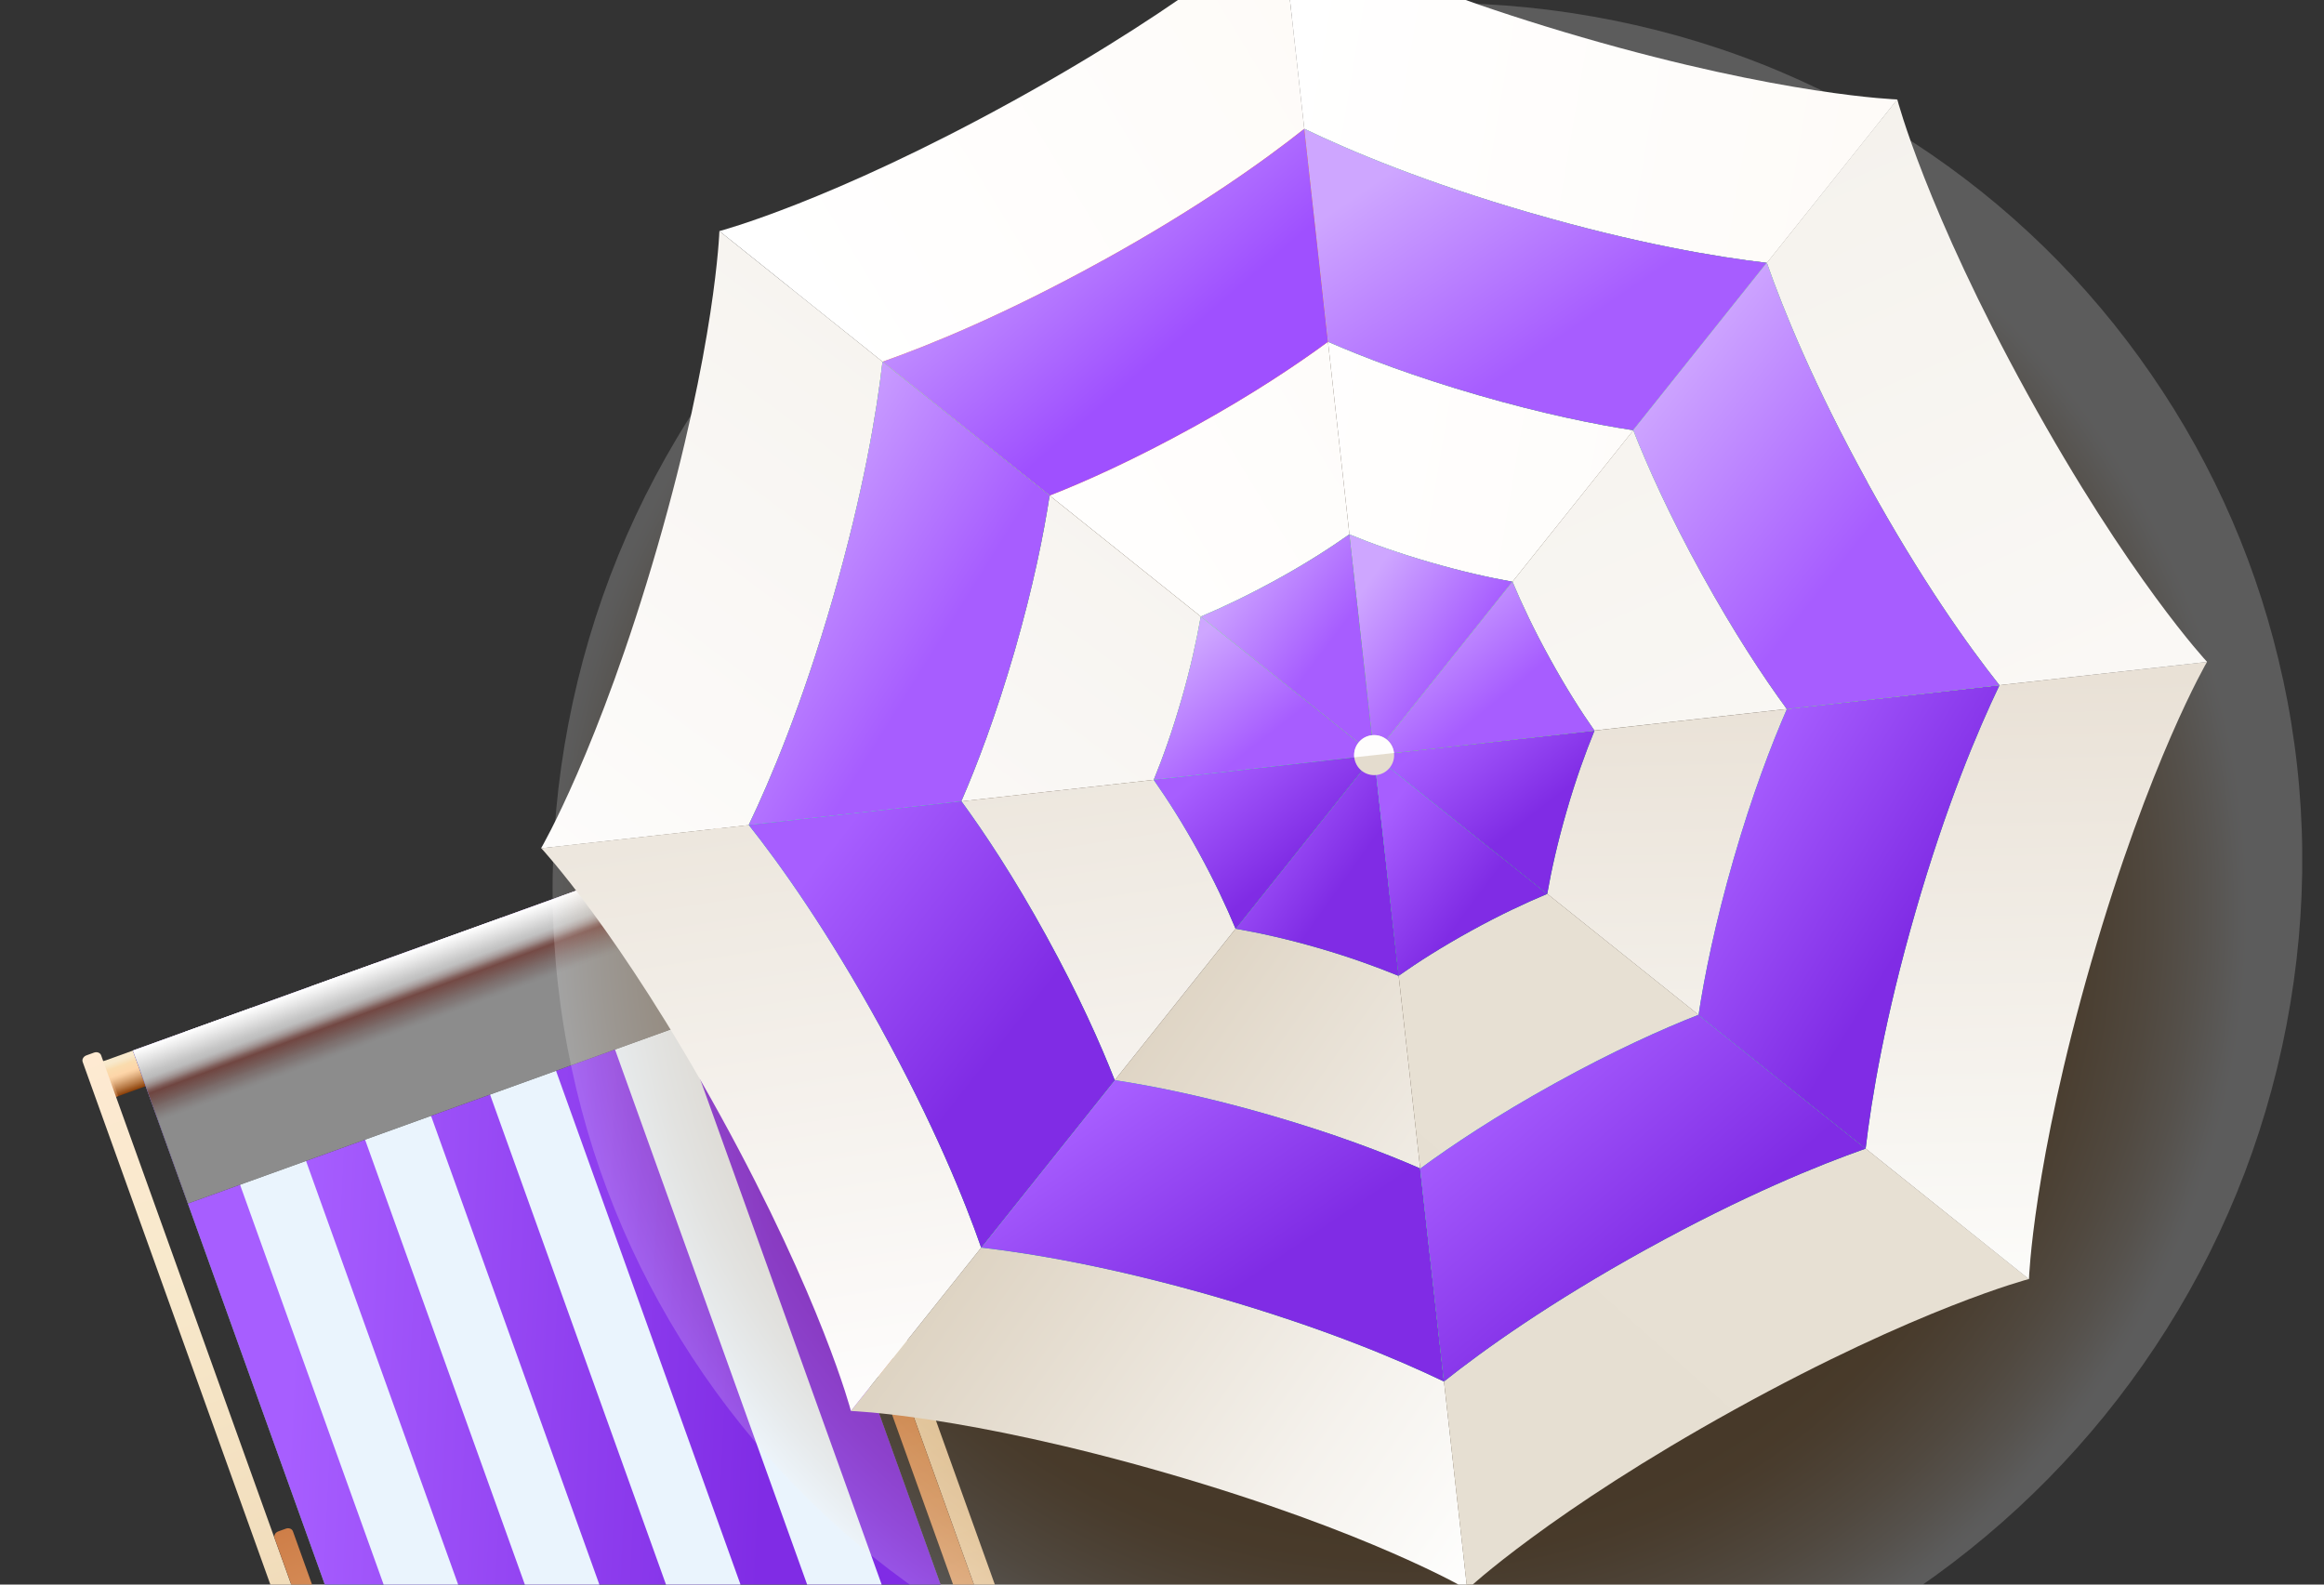 <svg width="88" height="60" viewBox="0 0 88 60" fill="none" xmlns="http://www.w3.org/2000/svg">
<rect x="0" y="0" width="88" height="60" fill="#333333" stroke="none"/>
<g clip-path="url(#clip0_209_3756)">
<path d="M27.192 31.79L3.523 40.324L4.008 41.674L27.677 33.139L27.192 31.79Z" fill="url(#paint0_linear_209_3756)"/>
<path style="mix-blend-mode:multiply" opacity="0.71" d="M27.19 31.789L26.722 31.958L27.207 33.307L27.675 33.138L27.19 31.789Z" fill="url(#paint1_linear_209_3756)"/>
<path style="mix-blend-mode:multiply" opacity="0.71" d="M3.991 40.155L3.522 40.324L4.006 41.673L4.475 41.505L3.991 40.155Z" fill="url(#paint2_linear_209_3756)"/>
<path d="M25.672 32.337L5.032 39.78L22.17 87.457L42.81 80.015L25.672 32.337Z" fill="url(#paint3_linear_209_3756)"/>
<path d="M25.672 32.337L5.032 39.78L22.17 87.457L42.81 80.015L25.672 32.337Z" fill="url(#paint4_linear_209_3756)"/>
<path d="M25.672 32.337L5.032 39.78L22.17 87.457L42.81 80.015L25.672 32.337Z" fill="url(#paint5_linear_209_3756)"/>
<path d="M40.83 80.731L38.331 81.631L21.208 33.948L23.706 33.048L40.83 80.731ZM18.974 34.754L16.476 35.654L33.599 83.337L36.097 82.437L18.974 34.754ZM14.242 36.46L11.743 37.36L28.867 85.043L31.365 84.143L14.242 36.46ZM9.507 38.166L7.009 39.066L24.132 86.749L26.631 85.849L9.507 38.166Z" fill="url(#paint6_linear_209_3756)"/>
<path style="mix-blend-mode:screen" d="M25.677 32.335L5.037 39.778L7.119 45.57L27.759 38.127L25.677 32.335Z" fill="url(#paint7_linear_209_3756)"/>
<path style="mix-blend-mode:multiply" opacity="0.55" d="M25.677 32.335L5.037 39.778L7.119 45.57L27.759 38.127L25.677 32.335Z" fill="url(#paint8_linear_209_3756)"/>
<path d="M34.951 51.561L34.596 51.688L35.126 53.163L35.482 53.036C35.621 52.985 35.675 52.774 35.601 52.565L35.342 51.846C35.266 51.637 35.093 51.508 34.951 51.559V51.561Z" fill="url(#paint9_linear_209_3756)"/>
<path style="mix-blend-mode:multiply" opacity="0.8" d="M34.744 51.641L34.591 51.696L35.122 53.172L35.275 53.117L34.744 51.641Z" fill="url(#paint10_linear_209_3756)"/>
<path d="M43.852 77.219C43.888 77.316 43.824 77.428 43.71 77.469L43.423 77.573C43.311 77.614 43.19 77.568 43.154 77.471L26.721 31.705C26.685 31.609 26.749 31.497 26.863 31.456L27.15 31.352C27.264 31.311 27.383 31.357 27.419 31.453L43.855 77.219H43.852Z" fill="url(#paint11_linear_209_3756)"/>
<path d="M44.185 80.347C44.221 80.444 44.157 80.555 44.043 80.596L43.756 80.7C43.642 80.741 43.522 80.695 43.487 80.599L32.583 50.234C32.548 50.137 32.611 50.025 32.725 49.985L33.012 49.88C33.126 49.84 33.246 49.885 33.281 49.982L44.185 80.347Z" fill="url(#paint12_linear_209_3756)"/>
<path d="M19.567 85.976C19.602 86.073 19.721 86.119 19.836 86.078L20.123 85.974C20.237 85.933 20.3 85.821 20.265 85.725L3.829 39.959C3.794 39.862 3.674 39.816 3.56 39.857L3.273 39.961C3.159 40.002 3.095 40.114 3.131 40.211L19.567 85.976Z" fill="url(#paint13_linear_209_3756)"/>
<path d="M21.298 88.6C21.333 88.697 21.453 88.743 21.567 88.702L21.854 88.598C21.968 88.557 22.032 88.445 21.996 88.349L11.092 57.984C11.057 57.887 10.937 57.841 10.826 57.882L10.539 57.986C10.425 58.027 10.361 58.139 10.397 58.236L21.3 88.6H21.298Z" fill="url(#paint14_linear_209_3756)"/>
<path style="mix-blend-mode:multiply" d="M86.448 25.73C85.554 21.573 83.876 17.687 81.462 14.181C79.048 10.672 76.019 7.717 72.46 5.399C68.776 2.998 64.681 1.391 60.289 0.621C55.897 -0.152 51.472 -0.04 47.139 0.949C42.95 1.905 39.022 3.636 35.461 6.095C31.901 8.554 28.888 11.615 26.509 15.195C24.044 18.9 22.368 23.004 21.525 27.39C20.683 31.774 20.726 36.18 21.652 40.483C22.546 44.64 24.224 48.525 26.638 52.034C29.053 55.543 32.081 58.498 35.638 60.814C39.322 63.214 43.419 64.821 47.809 65.594C52.201 66.367 56.626 66.255 60.962 65.266C65.151 64.31 69.078 62.579 72.64 60.12C76.199 57.661 79.21 54.6 81.591 51.02C84.057 47.315 85.735 43.211 86.578 38.825C87.418 34.439 87.377 30.035 86.451 25.732L86.448 25.73Z" fill="url(#paint15_radial_209_3756)" fill-opacity="0.2"/>
<path d="M52.028 28.598L71.846 3.766C71.846 3.766 67.553 3.629 59.896 1.409C52.239 -0.811 48.51 -3 48.51 -3L52.028 28.598Z" fill="url(#paint16_linear_209_3756)"/>
<path d="M57.972 8.068C53.951 6.904 51.107 5.706 49.389 4.877L50.285 12.94C51.646 13.533 53.534 14.255 55.977 14.962C58.409 15.666 60.386 16.068 61.846 16.291L66.903 9.953C65.014 9.734 61.981 9.228 57.972 8.066V8.068Z" fill="url(#paint17_linear_209_3756)"/>
<path d="M57.972 8.068C53.951 6.904 51.107 5.706 49.389 4.877L50.285 12.94C51.646 13.533 53.534 14.255 55.977 14.962C58.409 15.666 60.386 16.068 61.846 16.291L66.903 9.953C65.014 9.734 61.981 9.228 57.972 8.066V8.068Z" fill="url(#paint18_linear_209_3756)"/>
<path d="M57.972 8.068C53.951 6.904 51.107 5.706 49.389 4.877L50.285 12.94C51.646 13.533 53.534 14.255 55.977 14.962C58.409 15.666 60.386 16.068 61.846 16.291L66.903 9.953C65.014 9.734 61.981 9.228 57.972 8.066V8.068Z" fill="url(#paint19_linear_209_3756)"/>
<path d="M51.096 20.235L52.03 28.598L57.272 22.028C56.381 21.87 55.333 21.634 54.147 21.29C52.954 20.944 51.939 20.583 51.096 20.235Z" fill="url(#paint20_linear_209_3756)"/>
<path d="M51.096 20.235L52.03 28.598L57.272 22.028C56.381 21.87 55.333 21.634 54.147 21.29C52.954 20.944 51.939 20.583 51.096 20.235Z" fill="url(#paint21_linear_209_3756)"/>
<path d="M51.096 20.235L52.03 28.598L57.272 22.028C56.381 21.87 55.333 21.634 54.147 21.29C52.954 20.944 51.939 20.583 51.096 20.235Z" fill="url(#paint22_linear_209_3756)"/>
<path d="M52.029 28.598L55.558 60.181C55.558 60.181 51.854 58.002 44.197 55.787C36.541 53.572 32.22 53.427 32.22 53.427L52.029 28.598Z" fill="url(#paint23_linear_209_3756)"/>
<path d="M46.116 49.125C42.095 47.961 39.048 47.457 37.154 47.239L42.211 40.9C43.676 41.123 45.659 41.52 48.101 42.227C50.533 42.931 52.417 43.651 53.77 44.241L54.671 52.309C52.958 51.485 50.125 50.285 46.113 49.125H46.116Z" fill="url(#paint24_linear_209_3756)"/>
<path d="M46.116 49.125C42.095 47.961 39.048 47.457 37.154 47.239L42.211 40.9C43.676 41.123 45.659 41.52 48.101 42.227C50.533 42.931 52.417 43.651 53.77 44.241L54.671 52.309C52.958 51.485 50.125 50.285 46.113 49.125H46.116Z" fill="url(#paint25_linear_209_3756)"/>
<path d="M46.789 35.166L52.029 28.598L52.958 36.951C52.12 36.608 51.112 36.241 49.929 35.898C48.736 35.552 47.688 35.323 46.789 35.166Z" fill="url(#paint26_linear_209_3756)"/>
<path d="M46.789 35.166L52.029 28.598L52.958 36.951C52.12 36.608 51.112 36.241 49.929 35.898C48.736 35.552 47.688 35.323 46.789 35.166Z" fill="url(#paint27_linear_209_3756)"/>
<path d="M52.028 28.598L48.512 -2.995C48.512 -2.995 45.379 -0.051 38.4 3.802C31.422 7.654 27.24 8.75 27.24 8.75L52.028 28.598Z" fill="url(#paint28_linear_209_3756)"/>
<path d="M41.74 9.874C38.074 11.898 35.215 13.065 33.418 13.698L39.744 18.765C41.126 18.224 42.971 17.392 45.198 16.164C47.414 14.941 49.092 13.817 50.283 12.943L49.386 4.88C47.896 6.062 45.398 7.857 41.74 9.876V9.874Z" fill="url(#paint29_linear_209_3756)"/>
<path d="M41.74 9.874C38.074 11.898 35.215 13.065 33.418 13.698L39.744 18.765C41.126 18.224 42.971 17.392 45.198 16.164C47.414 14.941 49.092 13.817 50.283 12.943L49.386 4.88C47.896 6.062 45.398 7.857 41.74 9.876V9.874Z" fill="url(#paint30_linear_209_3756)"/>
<path d="M45.469 23.347L52.029 28.598L51.094 20.235C50.353 20.756 49.452 21.336 48.37 21.931C47.281 22.531 46.309 22.994 45.469 23.347Z" fill="url(#paint31_linear_209_3756)"/>
<path d="M45.469 23.347L52.029 28.598L51.094 20.235C50.353 20.756 49.452 21.336 48.37 21.931C47.281 22.531 46.309 22.994 45.469 23.347Z" fill="url(#paint32_linear_209_3756)"/>
<path d="M45.469 23.347L52.029 28.598L51.094 20.235C50.353 20.756 49.452 21.336 48.37 21.931C47.281 22.531 46.309 22.994 45.469 23.347Z" fill="url(#paint33_linear_209_3756)"/>
<path d="M52.029 28.598L76.825 48.431C76.825 48.431 72.666 49.514 65.69 53.369C58.714 57.224 55.556 60.183 55.556 60.183L52.029 28.596V28.598Z" fill="url(#paint34_linear_209_3756)"/>
<path d="M62.346 47.3C58.68 49.326 56.169 51.121 54.677 52.309L53.775 44.251C54.971 43.371 56.657 42.247 58.883 41.017C61.1 39.791 62.94 38.967 64.314 38.425L70.648 43.491C68.855 44.121 66.004 45.281 62.349 47.3H62.346Z" fill="url(#paint35_linear_209_3756)"/>
<path d="M62.346 47.3C58.68 49.326 56.169 51.121 54.677 52.309L53.775 44.251C54.971 43.371 56.657 42.247 58.883 41.017C61.1 39.791 62.94 38.967 64.314 38.425L70.648 43.491C68.855 44.121 66.004 45.281 62.349 47.3H62.346Z" fill="url(#paint36_linear_209_3756)"/>
<path d="M52.959 36.951L52.029 28.598L58.587 33.846C57.752 34.197 56.782 34.65 55.7 35.247C54.611 35.847 53.702 36.424 52.956 36.951H52.959Z" fill="url(#paint37_linear_209_3756)"/>
<path d="M52.959 36.951L52.029 28.598L58.587 33.846C57.752 34.197 56.782 34.65 55.7 35.247C54.611 35.847 53.702 36.424 52.956 36.951H52.959Z" fill="url(#paint38_linear_209_3756)"/>
<path d="M52.028 28.598L27.24 8.75C27.24 8.75 27.106 13.049 24.889 20.718C22.673 28.384 20.487 32.122 20.487 32.122L52.026 28.598H52.028Z" fill="url(#paint39_linear_209_3756)"/>
<path d="M31.539 22.646C30.374 26.673 29.175 29.524 28.348 31.245L36.398 30.347C36.989 28.985 37.713 27.09 38.421 24.644C39.124 22.208 39.518 20.227 39.744 18.765L33.417 13.698C33.199 15.59 32.699 18.628 31.539 22.646Z" fill="url(#paint40_linear_209_3756)"/>
<path d="M31.539 22.646C30.374 26.673 29.175 29.524 28.348 31.245L36.398 30.347C36.989 28.985 37.713 27.09 38.421 24.644C39.124 22.208 39.518 20.227 39.744 18.765L33.417 13.698C33.199 15.59 32.699 18.628 31.539 22.646Z" fill="url(#paint41_linear_209_3756)"/>
<path d="M31.539 22.646C30.374 26.673 29.175 29.524 28.348 31.245L36.398 30.347C36.989 28.985 37.713 27.09 38.421 24.644C39.124 22.208 39.518 20.227 39.744 18.765L33.417 13.698C33.199 15.59 32.699 18.628 31.539 22.646Z" fill="url(#paint42_linear_209_3756)"/>
<path d="M43.689 29.531L52.029 28.598L45.469 23.347C45.311 24.24 45.083 25.29 44.74 26.475C44.395 27.67 44.034 28.687 43.687 29.531H43.689Z" fill="url(#paint43_linear_209_3756)"/>
<path d="M43.689 29.531L52.029 28.598L45.469 23.347C45.311 24.24 45.083 25.29 44.74 26.475C44.395 27.67 44.034 28.687 43.687 29.531H43.689Z" fill="url(#paint44_linear_209_3756)"/>
<path d="M43.689 29.531L52.029 28.598L45.469 23.347C45.311 24.24 45.083 25.29 44.74 26.475C44.395 27.67 44.034 28.687 43.687 29.531H43.689Z" fill="url(#paint45_linear_209_3756)"/>
<path d="M52.029 28.598L83.57 25.064C83.57 25.064 81.395 28.773 79.183 36.442C76.972 44.111 76.828 48.438 76.828 48.438L52.029 28.598Z" fill="url(#paint46_linear_209_3756)"/>
<path d="M72.533 34.517C71.37 38.545 70.865 41.594 70.644 43.49L64.317 38.431C64.541 36.961 64.939 34.972 65.645 32.526C66.348 30.09 67.072 28.204 67.661 26.849L75.711 25.946C74.889 27.662 73.69 30.5 72.533 34.517Z" fill="url(#paint47_linear_209_3756)"/>
<path d="M72.533 34.517C71.37 38.545 70.865 41.594 70.644 43.49L64.317 38.431C64.541 36.961 64.939 34.972 65.645 32.526C66.348 30.09 67.072 28.204 67.661 26.849L75.711 25.946C74.889 27.662 73.69 30.5 72.533 34.517Z" fill="url(#paint48_linear_209_3756)"/>
<path d="M58.587 33.846L52.029 28.598L60.377 27.665C60.034 28.504 59.668 29.513 59.326 30.698C58.98 31.893 58.744 32.946 58.587 33.846Z" fill="url(#paint49_linear_209_3756)"/>
<path d="M58.587 33.846L52.029 28.598L60.377 27.665C60.034 28.504 59.668 29.513 59.326 30.698C58.98 31.893 58.744 32.946 58.587 33.846Z" fill="url(#paint50_linear_209_3756)"/>
<path d="M52.028 28.598L20.494 32.117C20.494 32.117 23.434 35.255 27.28 42.245C31.126 49.234 32.221 53.425 32.221 53.425L52.03 28.596L52.028 28.598Z" fill="url(#paint51_linear_209_3756)"/>
<path d="M33.34 38.901C35.361 42.573 36.523 45.438 37.153 47.239L42.21 40.9C41.667 39.516 40.844 37.668 39.618 35.438C38.397 33.215 37.28 31.537 36.407 30.342L28.356 31.24C29.537 32.732 31.327 35.237 33.34 38.898V38.901Z" fill="url(#paint52_linear_209_3756)"/>
<path d="M33.34 38.901C35.361 42.573 36.523 45.438 37.153 47.239L42.21 40.9C41.667 39.516 40.844 37.668 39.618 35.438C38.397 33.215 37.28 31.537 36.407 30.342L28.356 31.24C29.537 32.732 31.327 35.237 33.34 38.898V38.901Z" fill="url(#paint53_linear_209_3756)"/>
<path d="M46.788 35.166L52.028 28.598L43.688 29.531C44.209 30.274 44.788 31.176 45.382 32.26C45.981 33.35 46.435 34.322 46.786 35.166H46.788Z" fill="url(#paint54_linear_209_3756)"/>
<path d="M46.788 35.166L52.028 28.598L43.688 29.531C44.209 30.274 44.788 31.176 45.382 32.26C45.981 33.35 46.435 34.322 46.786 35.166H46.788Z" fill="url(#paint55_linear_209_3756)"/>
<path d="M52.028 28.598L71.841 3.761C71.841 3.761 72.922 7.926 76.771 14.913C80.619 21.903 83.574 25.064 83.574 25.064L52.028 28.595V28.598Z" fill="url(#paint56_linear_209_3756)"/>
<path d="M70.707 18.262C72.731 21.934 74.523 24.448 75.709 25.944L67.658 26.846C66.78 25.648 65.663 23.96 64.434 21.73C63.211 19.511 62.386 17.665 61.845 16.289L66.902 9.95C67.531 11.745 68.692 14.598 70.71 18.259L70.707 18.262Z" fill="url(#paint57_linear_209_3756)"/>
<path d="M70.707 18.262C72.731 21.934 74.523 24.448 75.709 25.944L67.658 26.846C66.78 25.648 65.663 23.96 64.434 21.73C63.211 19.511 62.386 17.665 61.845 16.289L66.902 9.95C67.531 11.745 68.692 14.598 70.71 18.259L70.707 18.262Z" fill="url(#paint58_linear_209_3756)"/>
<path d="M70.707 18.262C72.731 21.934 74.523 24.448 75.709 25.944L67.658 26.846C66.78 25.648 65.663 23.96 64.434 21.73C63.211 19.511 62.386 17.665 61.845 16.289L66.902 9.95C67.531 11.745 68.692 14.598 70.71 18.259L70.707 18.262Z" fill="url(#paint59_linear_209_3756)"/>
<path d="M60.376 27.665L52.028 28.598L57.271 22.028C57.621 22.864 58.081 23.838 58.677 24.919C59.276 26.01 59.853 26.92 60.376 27.667V27.665Z" fill="url(#paint60_linear_209_3756)"/>
<path d="M60.376 27.665L52.028 28.598L57.271 22.028C57.621 22.864 58.081 23.838 58.677 24.919C59.276 26.01 59.853 26.92 60.376 27.667V27.665Z" fill="url(#paint61_linear_209_3756)"/>
<path d="M60.376 27.665L52.028 28.598L57.271 22.028C57.621 22.864 58.081 23.838 58.677 24.919C59.276 26.01 59.853 26.92 60.376 27.667V27.665Z" fill="url(#paint62_linear_209_3756)"/>
<path d="M52.115 29.346C51.699 29.391 51.326 29.091 51.28 28.674C51.234 28.26 51.534 27.884 51.95 27.84C52.367 27.794 52.74 28.095 52.785 28.512C52.831 28.929 52.532 29.302 52.115 29.348V29.346Z" fill="#E4DCCE"/>
<path d="M51.28 28.674C51.234 28.26 51.534 27.884 51.95 27.84C52.367 27.794 52.74 28.095 52.785 28.512L51.282 28.677L51.28 28.674Z" fill="#FEFDFD"/>
</g>
<defs>
<linearGradient id="paint0_linear_209_3756" x1="15.337" y1="36.086" x2="15.825" y2="37.437" gradientUnits="userSpaceOnUse">
<stop offset="0.09" stop-color="#F8E9CC"/>
<stop offset="0.18" stop-color="#F8E2BD"/>
<stop offset="0.25" stop-color="#FADCAE"/>
<stop offset="0.45" stop-color="#FDD5A8"/>
<stop offset="0.52" stop-color="#F4C99B"/>
<stop offset="0.64" stop-color="#DCAA7A"/>
<stop offset="0.81" stop-color="#B67844"/>
<stop offset="1" stop-color="#863800"/>
</linearGradient>
<linearGradient id="paint1_linear_209_3756" x1="26.969" y1="31.886" x2="27.455" y2="33.235" gradientUnits="userSpaceOnUse">
<stop offset="0.09" stop-color="#F8E9CC"/>
<stop offset="0.18" stop-color="#F8E2BD"/>
<stop offset="0.25" stop-color="#FADCAE"/>
<stop offset="0.45" stop-color="#FDD5A8"/>
<stop offset="0.54" stop-color="#F5C99B"/>
<stop offset="0.71" stop-color="#E1AA7A"/>
<stop offset="0.94" stop-color="#C17945"/>
<stop offset="1" stop-color="#B86A35"/>
</linearGradient>
<linearGradient id="paint2_linear_209_3756" x1="3.758" y1="40.257" x2="4.244" y2="41.606" gradientUnits="userSpaceOnUse">
<stop offset="0.09" stop-color="#F8E9CC"/>
<stop offset="0.18" stop-color="#F8E2BD"/>
<stop offset="0.25" stop-color="#FADCAE"/>
<stop offset="0.45" stop-color="#FDD5A8"/>
<stop offset="0.54" stop-color="#F5C99B"/>
<stop offset="0.71" stop-color="#E1AA7A"/>
<stop offset="0.94" stop-color="#C17945"/>
<stop offset="1" stop-color="#B86A35"/>
</linearGradient>
<linearGradient id="paint3_linear_209_3756" x1="32.804" y1="84.002" x2="15.049" y2="36.042" gradientUnits="userSpaceOnUse">
<stop offset="0.49" stop-color="#FF342E"/>
<stop offset="0.72" stop-color="#FD322C"/>
<stop offset="0.8" stop-color="#F82B26"/>
<stop offset="0.86" stop-color="#F01F1B"/>
<stop offset="0.91" stop-color="#E30E0D"/>
<stop offset="0.94" stop-color="#D90000"/>
<stop offset="1" stop-color="#FF2100"/>
</linearGradient>
<linearGradient id="paint4_linear_209_3756" x1="9.053" y1="45.544" x2="29.369" y2="46.501" gradientUnits="userSpaceOnUse">
<stop offset="0.11" stop-color="#06CA93"/>
<stop offset="1" stop-color="#049169"/>
</linearGradient>
<linearGradient id="paint5_linear_209_3756" x1="9.053" y1="45.544" x2="29.369" y2="46.501" gradientUnits="userSpaceOnUse">
<stop offset="0.11" stop-color="#A75EFF"/>
<stop offset="1" stop-color="#802CE5"/>
</linearGradient>
<linearGradient id="paint6_linear_209_3756" x1="7.237" y1="39.442" x2="40.167" y2="79.7" gradientUnits="userSpaceOnUse">
<stop offset="0.23" stop-color="#EAF4FD"/>
<stop offset="0.83" stop-color="#EAF4FD"/>
<stop offset="1" stop-color="white"/>
</linearGradient>
<linearGradient id="paint7_linear_209_3756" x1="17.422" y1="41.879" x2="15.333" y2="36.087" gradientUnits="userSpaceOnUse">
<stop offset="0.61"/>
<stop offset="0.65" stop-color="#080808"/>
<stop offset="0.7" stop-color="#212121"/>
<stop offset="0.77" stop-color="#494949"/>
<stop offset="0.85" stop-color="#808080"/>
<stop offset="0.93" stop-color="#C5C5C5"/>
<stop offset="1" stop-color="white"/>
</linearGradient>
<linearGradient id="paint8_linear_209_3756" x1="17.479" y1="41.956" x2="15.275" y2="36.008" gradientUnits="userSpaceOnUse">
<stop offset="0.55" stop-color="white"/>
<stop offset="0.57" stop-color="#FAF7F7"/>
<stop offset="0.6" stop-color="#EFE2E1"/>
<stop offset="0.64" stop-color="#DDC1BE"/>
<stop offset="0.68" stop-color="#C4928C"/>
<stop offset="0.73" stop-color="#A5584F"/>
<stop offset="0.75" stop-color="#B87C75"/>
<stop offset="0.77" stop-color="#D6B4B0"/>
<stop offset="0.79" stop-color="#ECDCDB"/>
<stop offset="0.81" stop-color="#FAF5F5"/>
<stop offset="0.82" stop-color="white"/>
</linearGradient>
<linearGradient id="paint9_linear_209_3756" x1="34.909" y1="51.59" x2="35.44" y2="53.065" gradientUnits="userSpaceOnUse">
<stop stop-color="#FFF5ED"/>
<stop offset="0.17" stop-color="#FCEBD0"/>
<stop offset="0.72" stop-color="#F2DDBB"/>
<stop offset="0.77" stop-color="#EFD8B6"/>
<stop offset="0.82" stop-color="#E9CCA7"/>
<stop offset="0.87" stop-color="#DFB890"/>
<stop offset="0.92" stop-color="#D19B6F"/>
<stop offset="0.98" stop-color="#BE7745"/>
<stop offset="1" stop-color="#B86A35"/>
</linearGradient>
<linearGradient id="paint10_linear_209_3756" x1="34.661" y1="51.685" x2="35.193" y2="53.16" gradientUnits="userSpaceOnUse">
<stop stop-color="#FFF5ED"/>
<stop offset="0.17" stop-color="#F7E2C5"/>
<stop offset="0.46" stop-color="#E7C6A1"/>
<stop offset="1" stop-color="#B86A35"/>
</linearGradient>
<linearGradient id="paint11_linear_209_3756" x1="27.012" y1="31.418" x2="43.623" y2="77.512" gradientUnits="userSpaceOnUse">
<stop stop-color="#FEEAD2"/>
<stop offset="0.04" stop-color="#FCE9D0"/>
<stop offset="0.17" stop-color="#F8E9CC"/>
<stop offset="0.4" stop-color="#F2DEBD"/>
<stop offset="0.82" stop-color="#E6C598"/>
<stop offset="1" stop-color="#B86A35"/>
</linearGradient>
<linearGradient id="paint12_linear_209_3756" x1="32.875" y1="49.944" x2="43.939" y2="80.646" gradientUnits="userSpaceOnUse">
<stop stop-color="#CE7E48"/>
<stop offset="0.15" stop-color="#DA9662"/>
<stop offset="0.67" stop-color="#E6C598"/>
<stop offset="0.86" stop-color="#F6E0C0"/>
<stop offset="0.98" stop-color="#F8E3C7"/>
<stop offset="0.99" stop-color="#D29B71"/>
<stop offset="1" stop-color="#B86A35"/>
</linearGradient>
<linearGradient id="paint13_linear_209_3756" x1="3.366" y1="39.947" x2="19.979" y2="86.044" gradientUnits="userSpaceOnUse">
<stop stop-color="#FEEAD2"/>
<stop offset="0.04" stop-color="#FCE9D0"/>
<stop offset="0.17" stop-color="#F8E9CC"/>
<stop offset="0.4" stop-color="#F2DEBD"/>
<stop offset="0.82" stop-color="#E6C598"/>
<stop offset="1" stop-color="#B86A35"/>
</linearGradient>
<linearGradient id="paint14_linear_209_3756" x1="10.63" y1="57.972" x2="21.694" y2="88.674" gradientUnits="userSpaceOnUse">
<stop stop-color="#CE7E48"/>
<stop offset="0.15" stop-color="#DA9662"/>
<stop offset="0.67" stop-color="#E6C598"/>
<stop offset="0.86" stop-color="#F6E0C0"/>
<stop offset="0.98" stop-color="#F8E3C7"/>
<stop offset="0.99" stop-color="#D29B71"/>
<stop offset="1" stop-color="#B86A35"/>
</linearGradient>
<radialGradient id="paint15_radial_209_3756" cx="0" cy="0" r="1" gradientUnits="userSpaceOnUse" gradientTransform="translate(52.941 34.448) rotate(100.873) scale(32.91 32.862)">
<stop offset="0.72" stop-color="#975100"/>
<stop offset="0.75" stop-color="#9A5607"/>
<stop offset="0.78" stop-color="#A2641C"/>
<stop offset="0.82" stop-color="#B07C3F"/>
<stop offset="0.87" stop-color="#C49D6F"/>
<stop offset="0.92" stop-color="#DDC7AD"/>
<stop offset="0.97" stop-color="#FCFAF7"/>
<stop offset="0.98" stop-color="white"/>
</radialGradient>
<linearGradient id="paint16_linear_209_3756" x1="46.704" y1="12.192" x2="69.246" y2="16.012" gradientUnits="userSpaceOnUse">
<stop stop-color="white"/>
<stop offset="1" stop-color="#FEFBF8"/>
</linearGradient>
<linearGradient id="paint17_linear_209_3756" x1="63.308" y1="5.743" x2="61.519" y2="17.887" gradientUnits="userSpaceOnUse">
<stop stop-color="#FF6A21"/>
<stop offset="1" stop-color="#FF8B38"/>
</linearGradient>
<linearGradient id="paint18_linear_209_3756" x1="50.852" y1="6.406" x2="56.434" y2="14.588" gradientUnits="userSpaceOnUse">
<stop offset="0.11" stop-color="#23FDBF"/>
<stop offset="1" stop-color="#08D49B"/>
</linearGradient>
<linearGradient id="paint19_linear_209_3756" x1="50.852" y1="6.406" x2="56.434" y2="14.588" gradientUnits="userSpaceOnUse">
<stop offset="0.11" stop-color="#CEA6FF"/>
<stop offset="1" stop-color="#A75DFF"/>
</linearGradient>
<linearGradient id="paint20_linear_209_3756" x1="56.005" y1="20.869" x2="53.46" y2="29.181" gradientUnits="userSpaceOnUse">
<stop stop-color="#FF6A21"/>
<stop offset="1" stop-color="#FF8B38"/>
</linearGradient>
<linearGradient id="paint21_linear_209_3756" x1="51.612" y1="21.355" x2="55.75" y2="24.275" gradientUnits="userSpaceOnUse">
<stop offset="0.11" stop-color="#23FDBF"/>
<stop offset="1" stop-color="#08D49B"/>
</linearGradient>
<linearGradient id="paint22_linear_209_3756" x1="51.612" y1="21.355" x2="55.75" y2="24.275" gradientUnits="userSpaceOnUse">
<stop offset="0.11" stop-color="#CEA6FF"/>
<stop offset="1" stop-color="#A75DFF"/>
</linearGradient>
<linearGradient id="paint23_linear_209_3756" x1="59.974" y1="53.725" x2="41.613" y2="40.687" gradientUnits="userSpaceOnUse">
<stop stop-color="#FEFEFD"/>
<stop offset="0.33" stop-color="#F5F2ED"/>
<stop offset="0.97" stop-color="#DFD5C5"/>
<stop offset="1" stop-color="#DED4C3"/>
</linearGradient>
<linearGradient id="paint24_linear_209_3756" x1="38.618" y1="42.428" x2="44.196" y2="50.609" gradientUnits="userSpaceOnUse">
<stop offset="0.11" stop-color="#06CA93"/>
<stop offset="1" stop-color="#049169"/>
</linearGradient>
<linearGradient id="paint25_linear_209_3756" x1="38.618" y1="42.428" x2="44.196" y2="50.609" gradientUnits="userSpaceOnUse">
<stop offset="0.11" stop-color="#A75EFF"/>
<stop offset="1" stop-color="#802CE5"/>
</linearGradient>
<linearGradient id="paint26_linear_209_3756" x1="47.305" y1="29.717" x2="51.438" y2="32.633" gradientUnits="userSpaceOnUse">
<stop offset="0.11" stop-color="#06CA93"/>
<stop offset="1" stop-color="#049169"/>
</linearGradient>
<linearGradient id="paint27_linear_209_3756" x1="47.305" y1="29.717" x2="51.438" y2="32.633" gradientUnits="userSpaceOnUse">
<stop offset="0.11" stop-color="#A75EFF"/>
<stop offset="1" stop-color="#802CE5"/>
</linearGradient>
<linearGradient id="paint28_linear_209_3756" x1="35.951" y1="20.92" x2="55.002" y2="9.345" gradientUnits="userSpaceOnUse">
<stop stop-color="white"/>
<stop offset="1" stop-color="#FEFBF8"/>
</linearGradient>
<linearGradient id="paint29_linear_209_3756" x1="46.821" y1="5.932" x2="44.105" y2="20.521" gradientUnits="userSpaceOnUse">
<stop stop-color="#FF6A21"/>
<stop offset="1" stop-color="#FF8B38"/>
</linearGradient>
<linearGradient id="paint30_linear_209_3756" x1="34.828" y1="6.74" x2="42.04" y2="15.109" gradientUnits="userSpaceOnUse">
<stop offset="0.11" stop-color="#CEA6FF"/>
<stop offset="1" stop-color="#9F50FF"/>
</linearGradient>
<linearGradient id="paint31_linear_209_3756" x1="50.682" y1="20.869" x2="48.263" y2="29.263" gradientUnits="userSpaceOnUse">
<stop stop-color="#FF6A21"/>
<stop offset="1" stop-color="#FF8B38"/>
</linearGradient>
<linearGradient id="paint32_linear_209_3756" x1="46.017" y1="21.355" x2="50.233" y2="24.514" gradientUnits="userSpaceOnUse">
<stop offset="0.11" stop-color="#23FDBF"/>
<stop offset="1" stop-color="#08D49B"/>
</linearGradient>
<linearGradient id="paint33_linear_209_3756" x1="46.017" y1="21.355" x2="50.233" y2="24.514" gradientUnits="userSpaceOnUse">
<stop offset="0.11" stop-color="#CEA6FF"/>
<stop offset="1" stop-color="#A75DFF"/>
</linearGradient>
<linearGradient id="paint34_linear_209_3756" x1="50.18" y1="54.668" x2="64.995" y2="37.932" gradientUnits="userSpaceOnUse">
<stop stop-color="#E6DFD2"/>
<stop offset="1" stop-color="#E7E0D3"/>
</linearGradient>
<linearGradient id="paint35_linear_209_3756" x1="55.186" y1="40.285" x2="62.396" y2="48.657" gradientUnits="userSpaceOnUse">
<stop offset="0.11" stop-color="#06CA93"/>
<stop offset="1" stop-color="#049169"/>
</linearGradient>
<linearGradient id="paint36_linear_209_3756" x1="55.186" y1="40.285" x2="62.396" y2="48.657" gradientUnits="userSpaceOnUse">
<stop offset="0.11" stop-color="#A75EFF"/>
<stop offset="1" stop-color="#802CE5"/>
</linearGradient>
<linearGradient id="paint37_linear_209_3756" x1="52.577" y1="29.717" x2="56.789" y2="32.875" gradientUnits="userSpaceOnUse">
<stop offset="0.11" stop-color="#06CA93"/>
<stop offset="1" stop-color="#049169"/>
</linearGradient>
<linearGradient id="paint38_linear_209_3756" x1="52.577" y1="29.717" x2="56.789" y2="32.875" gradientUnits="userSpaceOnUse">
<stop offset="0.11" stop-color="#A75EFF"/>
<stop offset="1" stop-color="#802CE5"/>
</linearGradient>
<linearGradient id="paint39_linear_209_3756" x1="26.136" y1="36.727" x2="40.12" y2="18.088" gradientUnits="userSpaceOnUse">
<stop stop-color="#FDFCFB"/>
<stop offset="1" stop-color="#F7F4F0"/>
</linearGradient>
<linearGradient id="paint40_linear_209_3756" x1="37.405" y1="15.028" x2="31.483" y2="32.041" gradientUnits="userSpaceOnUse">
<stop stop-color="#FF6A21"/>
<stop offset="1" stop-color="#FF8B38"/>
</linearGradient>
<linearGradient id="paint41_linear_209_3756" x1="29.3" y1="16.048" x2="37.557" y2="21.172" gradientUnits="userSpaceOnUse">
<stop offset="0.11" stop-color="#23FDBF"/>
<stop offset="1" stop-color="#08D49B"/>
</linearGradient>
<linearGradient id="paint42_linear_209_3756" x1="29.3" y1="16.048" x2="37.557" y2="21.172" gradientUnits="userSpaceOnUse">
<stop offset="0.11" stop-color="#CEA6FF"/>
<stop offset="1" stop-color="#A75DFF"/>
</linearGradient>
<linearGradient id="paint43_linear_209_3756" x1="50.316" y1="23.816" x2="49.221" y2="30.355" gradientUnits="userSpaceOnUse">
<stop stop-color="#FF6A21"/>
<stop offset="1" stop-color="#FF8B38"/>
</linearGradient>
<linearGradient id="paint44_linear_209_3756" x1="44.384" y1="24.176" x2="47.53" y2="28.23" gradientUnits="userSpaceOnUse">
<stop offset="0.11" stop-color="#23FDBF"/>
<stop offset="1" stop-color="#08D49B"/>
</linearGradient>
<linearGradient id="paint45_linear_209_3756" x1="44.384" y1="24.176" x2="47.53" y2="28.23" gradientUnits="userSpaceOnUse">
<stop offset="0.11" stop-color="#CEA6FF"/>
<stop offset="1" stop-color="#A75DFF"/>
</linearGradient>
<linearGradient id="paint46_linear_209_3756" x1="68.237" y1="48.86" x2="67.786" y2="25.888" gradientUnits="userSpaceOnUse">
<stop stop-color="#FCFCFA"/>
<stop offset="1" stop-color="#E9E1D6"/>
</linearGradient>
<linearGradient id="paint47_linear_209_3756" x1="65.27" y1="28.296" x2="73.525" y2="33.418" gradientUnits="userSpaceOnUse">
<stop offset="0.11" stop-color="#06CA93"/>
<stop offset="1" stop-color="#049169"/>
</linearGradient>
<linearGradient id="paint48_linear_209_3756" x1="65.27" y1="28.296" x2="73.525" y2="33.418" gradientUnits="userSpaceOnUse">
<stop offset="0.11" stop-color="#A75EFF"/>
<stop offset="1" stop-color="#802CE5"/>
</linearGradient>
<linearGradient id="paint49_linear_209_3756" x1="52.727" y1="28.493" x2="55.871" y2="32.549" gradientUnits="userSpaceOnUse">
<stop offset="0.11" stop-color="#06CA93"/>
<stop offset="1" stop-color="#049169"/>
</linearGradient>
<linearGradient id="paint50_linear_209_3756" x1="52.727" y1="28.493" x2="55.871" y2="32.549" gradientUnits="userSpaceOnUse">
<stop offset="0.11" stop-color="#A75EFF"/>
<stop offset="1" stop-color="#802CE5"/>
</linearGradient>
<linearGradient id="paint51_linear_209_3756" x1="39.695" y1="52.587" x2="36.218" y2="30.126" gradientUnits="userSpaceOnUse">
<stop stop-color="#FEFDFD"/>
<stop offset="1" stop-color="#EDE7DE"/>
</linearGradient>
<linearGradient id="paint52_linear_209_3756" x1="29.514" y1="32.605" x2="38.13" y2="39.355" gradientUnits="userSpaceOnUse">
<stop offset="0.11" stop-color="#06CA93"/>
<stop offset="1" stop-color="#049169"/>
</linearGradient>
<linearGradient id="paint53_linear_209_3756" x1="29.514" y1="32.605" x2="38.13" y2="39.355" gradientUnits="userSpaceOnUse">
<stop offset="0.11" stop-color="#A75EFF"/>
<stop offset="1" stop-color="#802CE5"/>
</linearGradient>
<linearGradient id="paint54_linear_209_3756" x1="44.386" y1="29.478" x2="47.772" y2="33.585" gradientUnits="userSpaceOnUse">
<stop offset="0.11" stop-color="#06CA93"/>
<stop offset="1" stop-color="#049169"/>
</linearGradient>
<linearGradient id="paint55_linear_209_3756" x1="44.386" y1="29.478" x2="47.772" y2="33.585" gradientUnits="userSpaceOnUse">
<stop offset="0.11" stop-color="#A75EFF"/>
<stop offset="1" stop-color="#802CE5"/>
</linearGradient>
<linearGradient id="paint56_linear_209_3756" x1="69.345" y1="30.302" x2="59.966" y2="9.194" gradientUnits="userSpaceOnUse">
<stop stop-color="#FAF8F5"/>
<stop offset="1" stop-color="#F5F2ED"/>
</linearGradient>
<linearGradient id="paint57_linear_209_3756" x1="72.863" y1="11.231" x2="68.16" y2="28.302" gradientUnits="userSpaceOnUse">
<stop stop-color="#FF6A21"/>
<stop offset="1" stop-color="#FF8B38"/>
</linearGradient>
<linearGradient id="paint58_linear_209_3756" x1="63.004" y1="12.213" x2="71.621" y2="18.968" gradientUnits="userSpaceOnUse">
<stop offset="0.11" stop-color="#23FDBF"/>
<stop offset="1" stop-color="#08D49B"/>
</linearGradient>
<linearGradient id="paint59_linear_209_3756" x1="63.004" y1="12.213" x2="71.621" y2="18.968" gradientUnits="userSpaceOnUse">
<stop offset="0.11" stop-color="#CEA6FF"/>
<stop offset="1" stop-color="#A75DFF"/>
</linearGradient>
<linearGradient id="paint60_linear_209_3756" x1="58.662" y1="22.526" x2="57.43" y2="29.449" gradientUnits="userSpaceOnUse">
<stop stop-color="#FF6A21"/>
<stop offset="1" stop-color="#FF8B38"/>
</linearGradient>
<linearGradient id="paint61_linear_209_3756" x1="52.726" y1="22.908" x2="56.113" y2="27.019" gradientUnits="userSpaceOnUse">
<stop offset="0.11" stop-color="#23FDBF"/>
<stop offset="1" stop-color="#08D49B"/>
</linearGradient>
<linearGradient id="paint62_linear_209_3756" x1="52.726" y1="22.908" x2="56.113" y2="27.019" gradientUnits="userSpaceOnUse">
<stop offset="0.11" stop-color="#CEA6FF"/>
<stop offset="1" stop-color="#A75DFF"/>
</linearGradient>
<clipPath id="clip0_209_3756">
<rect width="87.174" height="102" fill="white" transform="translate(0 -3)"/>
</clipPath>
</defs>
</svg>

